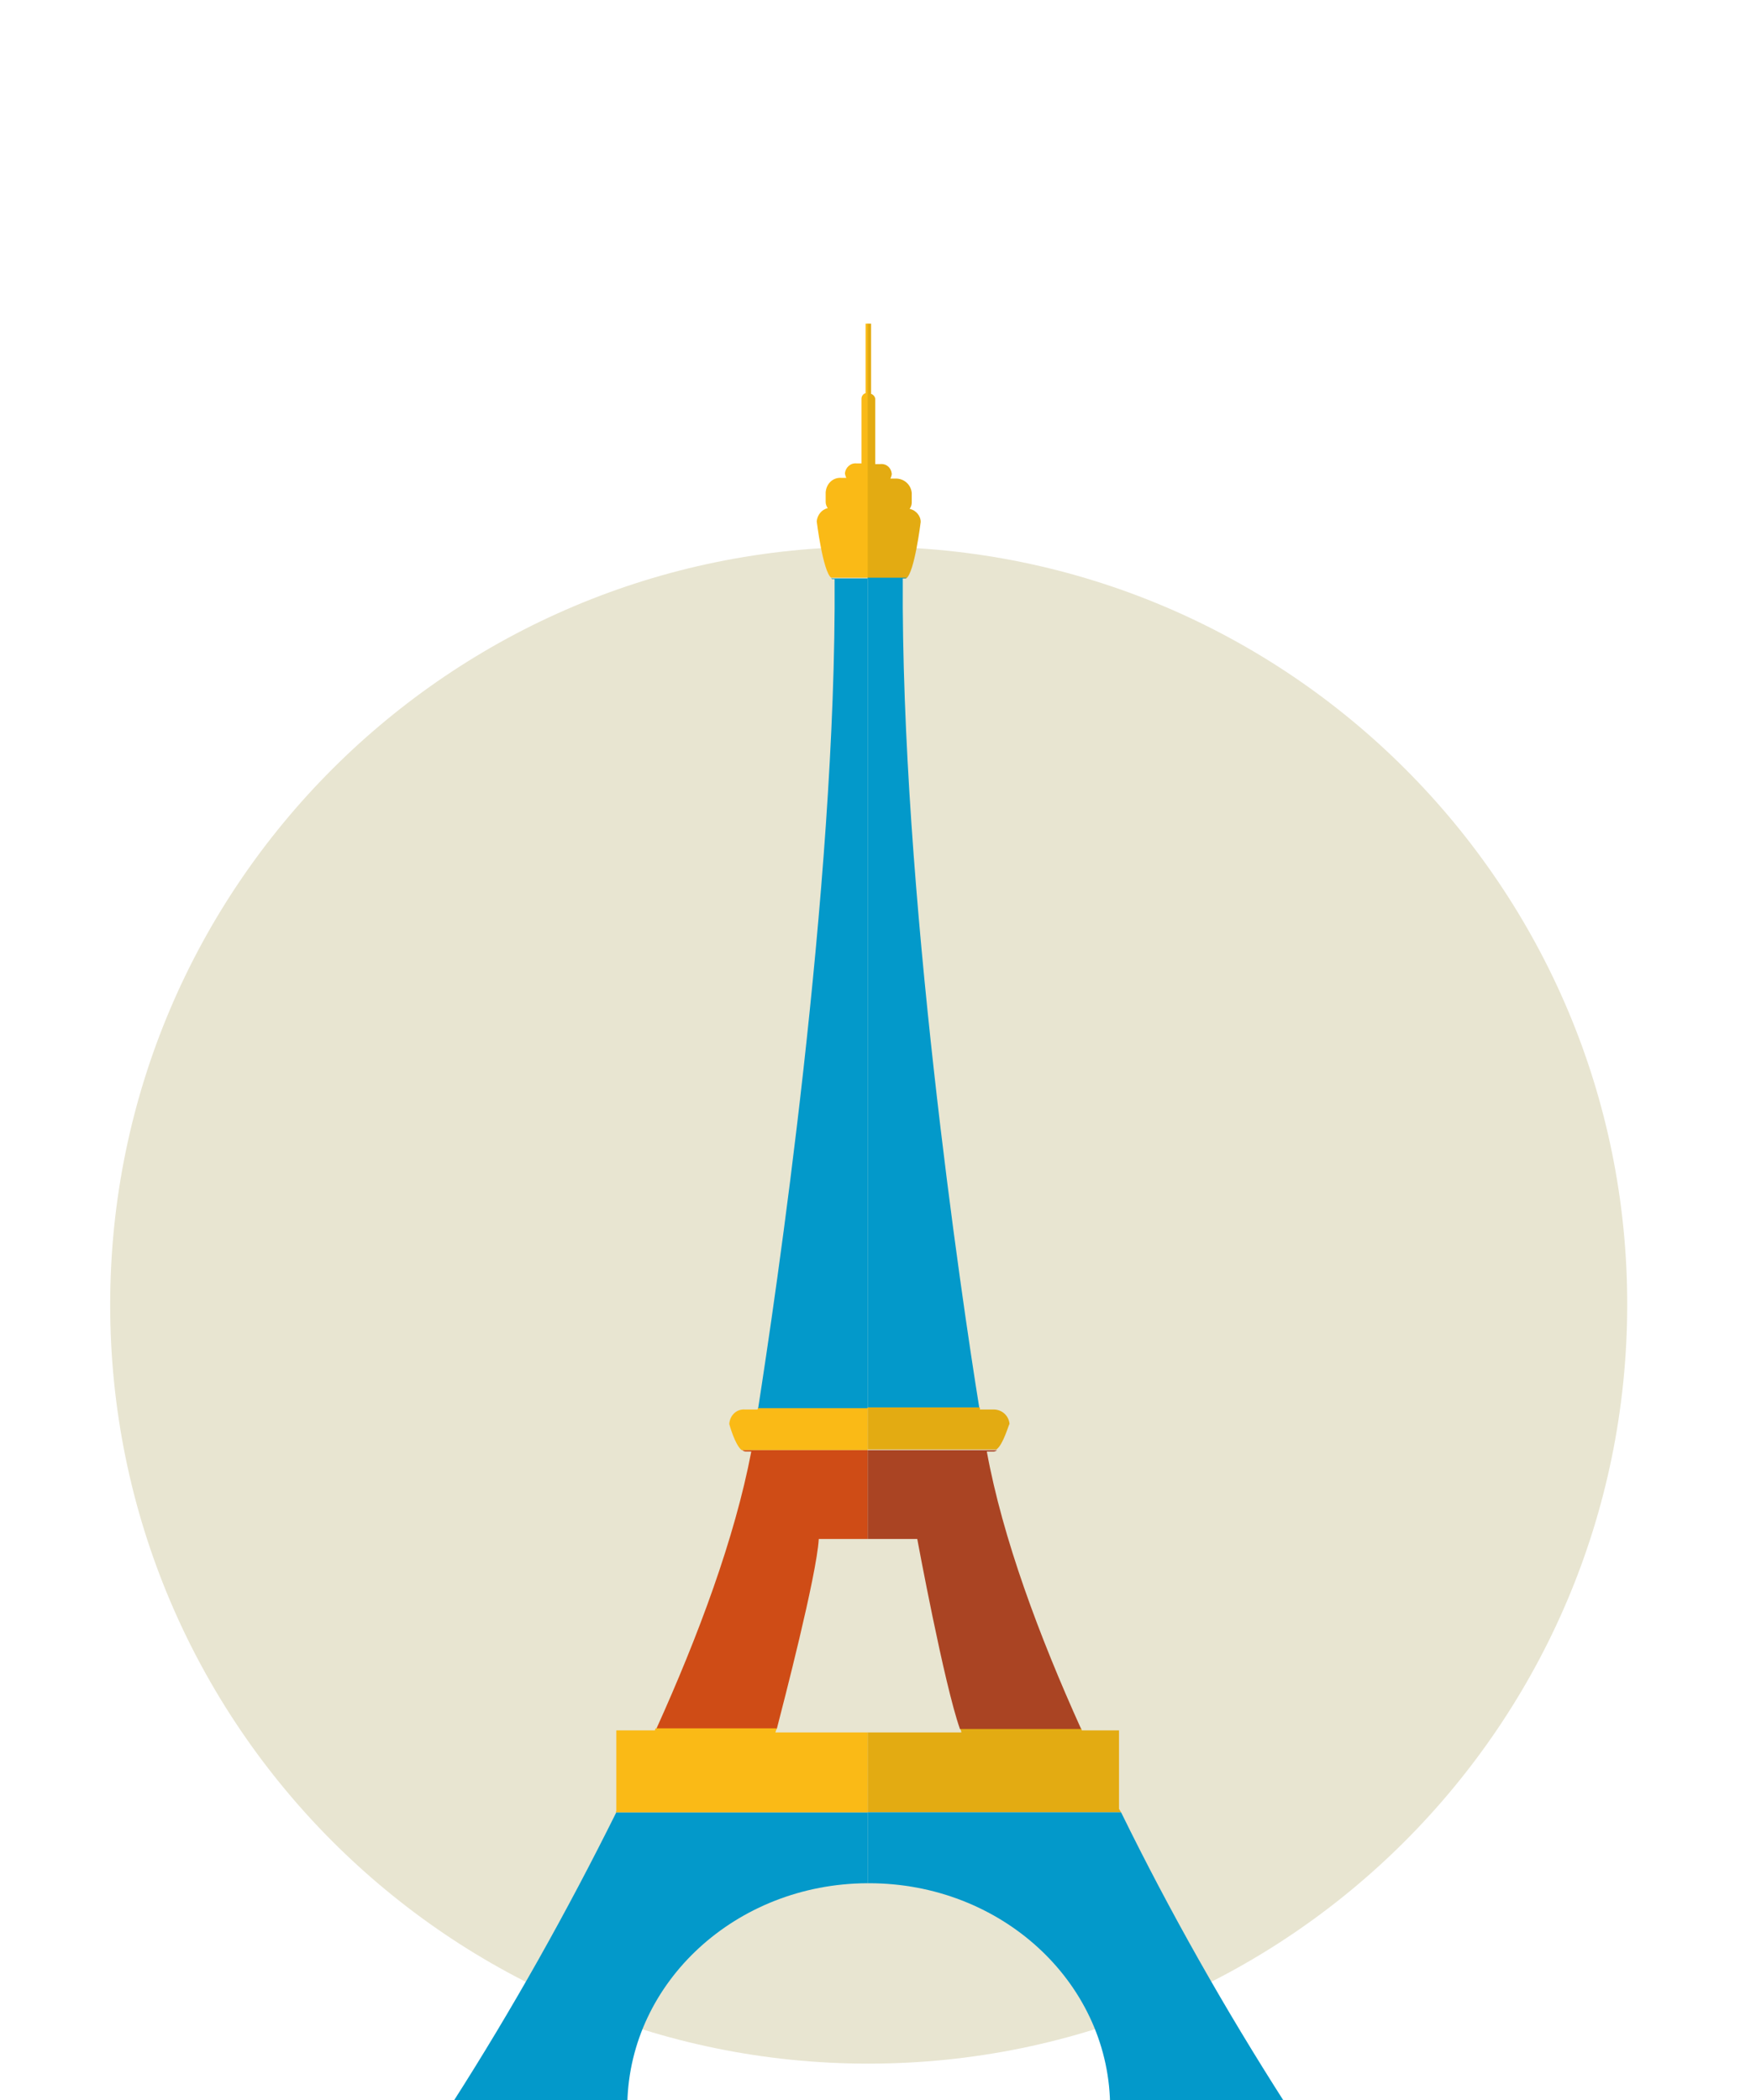 <?xml version="1.0" encoding="utf-8"?>
<!-- Generator: Adobe Illustrator 22.0.0, SVG Export Plug-In . SVG Version: 6.00 Build 0)  -->
<svg version="1.1" xmlns="http://www.w3.org/2000/svg" xmlns:xlink="http://www.w3.org/1999/xlink" x="0px" y="0px"
	 viewBox="0 0 255 305" style="enable-background:new 0 0 255 305;" xml:space="preserve">
<style type="text/css">
	.st0{display:none;}
	.st1{display:inline;}
	.st2{fill:#E8E5D1;}
	.st3{fill:#FFFFFF;}
	.st4{fill:#5CADD6;}
	.st5{fill:#D86327;}
	.st6{fill:#E3AB12;}
	.st7{fill:#FABA16;}
	.st8{fill:#ED6D2B;}
	.st9{fill:#CF4C16;}
	.st10{fill:#0399CA;}
	.st11{fill:#AA4423;}
</style>
<g id="Big_Ben" class="st0">
	<g id="Layer_2" class="st1">
		<g id="Layer_1-2">
			<path class="st2" d="M125.1,299.7c60.8,0,110.1-49.3,110.2-110.1S186,79.4,125.2,79.4S15,128.7,15,189.5c0,0,0,0,0,0
				C15,250.3,64.3,299.7,125.1,299.7z"/>
			<path class="st3" d="M125.1,150.5c0,14-11.3,25.3-25.3,25.3s-25.3-11.3-25.3-25.3s11.3-25.3,25.3-25.3S125.1,136.6,125.1,150.5z"
				/>
			<polygon class="st4" points="159.1,253 157.6,253 157.1,251.2 156.5,249.2 155.9,251.2 155.4,253 154,253 154,255.2 159.1,255.2 
				159.1,253 			"/>
			<polygon class="st5" points="152.5,249.3 151.6,249.3 151.6,245.7 151.1,245.7 150.7,243 150.2,239.6 149.7,243 149.3,245.7 
				148.8,245.7 148.8,249.3 147.9,249.3 147.9,255.2 152.5,255.2 152.5,249.3 			"/>
			<polygon class="st4" points="128.8,253 127.3,253 126.8,251.2 126.2,249.2 125.6,251.2 125.2,252.7 125.2,255.2 128.8,255.2 
				128.8,253 			"/>
			<polygon class="st5" points="137.4,249 136.5,249 136.5,245.5 136,245.5 135.6,242.9 135.1,239.6 134.6,242.9 134.3,245.5 
				133.8,245.5 133.8,249 132.8,249 132.8,255.2 137.4,255.2 137.4,249 			"/>
			<polygon class="st4" points="143.8,253 142.4,253 141.9,251.2 141.3,249.2 140.7,251.2 140.2,253 138.8,253 138.8,255.2 
				143.8,255.2 143.8,253 			"/>
			<polygon class="st5" points="167.6,249 166.6,249 166.6,245.5 166.1,245.5 165.8,242.9 165.3,239.6 164.8,242.9 164.4,245.5 
				163.9,245.5 163.9,249 163,249 163,255.2 167.6,255.2 167.6,249 			"/>
			<polygon class="st6" points="182.6,254.3 181.3,254.4 181.3,254 179.3,254 179.3,254.4 178.4,254.4 178.4,254 176.5,254 
				176.5,254.4 175.3,254.4 175.3,254 173.3,254 173.3,254.4 172.3,254.4 172.3,254 170.5,254 170.5,254.4 169.3,254.4 169.3,254 
				167.2,254 167.2,254.4 166.3,254.4 166.3,254 164.5,254 164.5,254.4 163.2,254.4 163.2,254 161.2,254 161.2,254.4 160.3,254.4 
				160.3,254 158.5,254 158.5,254.6 182.2,254.6 158.5,254.6 158.5,254.9 157.2,254.9 157.2,254.6 155.2,254.6 155.2,254.9 
				154.3,254.9 154.3,254.6 152.5,254.6 152.5,254.9 151.3,254.9 151.3,254.6 149.3,254.6 149.3,254.9 148.4,254.9 148.4,254.6 
				146.6,254.6 146.6,254.9 145.3,254.9 145.3,254.6 143.3,254.6 143.3,254.9 142.4,254.9 142.4,254.6 140.6,254.6 140.6,254.9 
				139.3,254.9 139.3,254.6 137.3,254.6 137.3,254.9 136.5,254.9 136.5,254.6 134.6,254.6 134.6,254.9 133.4,254.9 133.4,254.6 
				131.4,254.6 131.4,254.9 130.5,254.9 130.5,254.6 128.7,254.6 128.7,254.9 127.4,254.9 127.4,254.6 126,254.6 126,305.4 
				144.3,305.4 144.3,305.4 182.5,305.4 182.6,254.3 			"/>
			<path class="st4" d="M198.7,242.5v-9h-0.2c-0.5-1.6-1.8-2.9-3.4-3.4l-0.7-2.8l-1-4.1l-1,4.1l-0.7,2.8c-1.5,0.4-2.7,1.5-3.3,2.9
				h-0.6V218h-1.6v-8.4H185l-0.7-3.6l-1.4-7l-1.4,7l-0.7,3.6h-1.2v8.4H178v15h-3.5v7.2l-3.9,2.4v62.7h28.5l0.1-50.8l0.5-0.2v-10.2
				L198.7,242.5L198.7,242.5z"/>
			<path class="st7" d="M99,151.2c-0.1,0-0.1,0.1-0.2,0.1l-9-8.8l-2.4,2.5l9,8.8c0,1.4,1.1,2.5,2.4,2.5c0.3,0,0.6,0,0.8-0.1
				l-0.1-5.5L99,151.2L99,151.2L99,151.2z"/>
			<path class="st6" d="M101.6,153.6C101.6,153.6,101.6,153.6,101.6,153.6l12-12.3l-2.4-2.4l-11.4,11.6l0.1,5.6
				C100.9,155.7,101.6,154.8,101.6,153.6z"/>
			<path class="st7" d="M100.1,175.2c-0.3,0-0.5,0-0.8,0c-11.9-0.1-21.4-9.8-21.3-21.7c0.1-11.6,9.3-21,20.9-21.3c0.2,0,0.4,0,0.7,0
				v-2.9l-26.2,0.2l0,0l-4.8,0.1v3.4h0.8l0.4,43.5l30.4-0.3L100.1,175.2L100.1,175.2z"/>
			<polygon class="st8" points="100.1,176.1 69.7,176.5 69.7,176.5 71.8,176.5 72.8,305.4 101.6,305.4 100.1,176.1 			"/>
			<path class="st5" d="M98.3,47h-1c-0.7,5.3-12.3,39.8-13.1,41.8H84l0.2,14.6l-10.9,21.1l0,0l0.1,5l26.2-0.2L98.3,47z"/>
			<path class="st5" d="M124.4,129.2l-0.1-5.2l-11.5-20.9h0.1l-0.2-14.6h-0.2c-0.9-2-13.1-36.2-14-41.5h-0.2l1.1,82.3L124.4,129.2
				L124.4,129.2z"/>
			<path class="st6" d="M128.5,132.4h0.7v-3.3l-29.7,0.3v2.9c11.9-0.2,21.6,9.3,21.8,21.2c0.2,11.9-9.3,21.6-21.2,21.8v1l28.8-0.3
				L128.5,132.4L128.5,132.4z"/>
			<polygon class="st5" points="126.9,175.9 128.9,175.9 128.9,175.8 100.1,176.1 101.6,305.4 127.9,305.4 126.9,175.9 			"/>
		</g>
	</g>
</g>
<g id="Eifeltoren">
	<g id="Layer_2_1_">
		<g id="Layer_1-2_1_">
			<path class="st2" d="M126.1,299.7c60.8,0,110.1-49.3,110.2-110.1S187,79.4,126.2,79.4S16,128.7,16,189.5c0,0,0,0,0,0
				C16,250.3,65.3,299.7,126.1,299.7C126.1,299.7,126.1,299.7,126.1,299.7z"/>
			<path class="st7" d="M126,204.4h-15.9l-0.1,0.3h-1.8c-1.2-0.1-2.2,0.8-2.3,2.1c0,0,0.8,3,1.8,3.8H126V204.4z"/>
			<path class="st9" d="M107.8,210.6c0.1,0.1,0.3,0.2,0.5,0.2h0.8c-2.4,12.6-7.7,26.8-13.8,40.3h17.5c0.9-3.5,5.8-22.3,6.1-27.6h7.1
				v-12.9H107.8z"/>
			<path class="st7" d="M126,47h-0.3v10.1c-0.4,0.1-0.6,0.5-0.6,0.8v9.4h-0.7c-0.9-0.1-1.6,0.6-1.7,1.4c0,0.2,0.1,0.5,0.2,0.7h-0.7
				c-1.2-0.1-2.2,0.8-2.3,2.1v1.4c0,0.3,0.1,0.6,0.3,0.9c-0.9,0.2-1.5,1-1.6,1.9c0,0,0.9,7.3,2.1,8.2h5.4V47z"/>
			<path class="st10" d="M120.7,84c0.1,0.1,0.1,0.1,0.2,0.1h0.3c0.3,45.1-8.7,104.9-11.1,120.4H126V84H120.7z"/>
			<path class="st10" d="M89.5,263.2c-7.2,14.5-15.1,28.6-23.8,42.2h25.4c0.4-17.6,15.8-31.8,34.8-31.9h0.1v-10.3H89.5z"/>
			<path class="st7" d="M126,251.6h-13.4l0.2-0.6H95.2l-0.1,0.3h-5.6V263l-0.1,0.2H126V251.6z"/>
			<path class="st6" d="M162.5,262.7v-11.4h-5.4l-0.1-0.3h-17.6c0.1,0.2,0.2,0.4,0.2,0.6H126v11.6h36.8L162.5,262.7L162.5,262.7z"/>
			<path class="st10" d="M162.8,263.2H126v10.3h0.2c19.1,0,34.6,14.2,35,31.9h25.4C177.9,291.8,169.9,277.7,162.8,263.2L162.8,263.2
				z"/>
			<path class="st6" d="M133.7,75.8c0-0.9-0.7-1.7-1.6-1.9c0.2-0.3,0.3-0.6,0.3-0.9v-1.4c-0.1-1.2-1.1-2.1-2.3-2.1h-0.8
				c0.1-0.2,0.2-0.5,0.2-0.7c-0.1-0.9-0.8-1.5-1.7-1.4h-0.7v-9.4c0-0.4-0.3-0.7-0.6-0.8V47H126v37h5.6
				C132.8,83.2,133.7,75.8,133.7,75.8L133.7,75.8z"/>
			<path class="st10" d="M142.2,204.4c-2.5-15.5-11.4-75.3-11.1-120.4h0.3c0.1,0,0.2,0,0.2-0.1H126v120.5H142.2z"/>
			<path class="st6" d="M146.6,206.8c-0.1-1.2-1.1-2.1-2.3-2.1h-2c0-0.1,0-0.2,0-0.3H126v6.1h18.7
				C145.7,209.8,146.5,206.8,146.6,206.8L146.6,206.8z"/>
			<path class="st11" d="M143.3,210.8h1c0.2,0,0.3-0.1,0.5-0.2H126v12.9h7.2c0,0,3.9,21.1,6.2,27.6H157
				C150.9,237.6,145.6,223.4,143.3,210.8L143.3,210.8z"/>
		</g>
	</g>
</g>
<g id="Pizzatoren" class="st0">
	<g id="Layer_2_2_" class="st1">
		<g id="Layer_1-2_2_">
			<path class="st2" d="M128.1,298.8c60.8,0,110.1-49.3,110.1-110.1S189,78.6,128.1,78.6S18,127.9,18,188.7S67.3,298.8,128.1,298.8
				L128.1,298.8z"/>
			<path class="st5" d="M66.5,297.8c0.7-4,1.3-7.7,2-11.4c0.8-4.7,1.7-9.4,2.4-14.1c0-0.7-0.3-1.5-0.8-2c-1.2-1-1.4-2.7-0.4-3.9
				c0.4-0.5,0.9-0.8,1.4-0.9c0.6-0.3,1-0.7,1.2-1.3c1.4-7.9,2.8-15.7,4.1-23.6c0-0.8-0.3-1.5-0.8-2.1c-1.7-1.7-1.3-3.9,1-4.9
				c0.6-0.3,1.1-0.9,1.3-1.6c1.4-7.8,2.7-15.6,4.1-23.4c0.3-0.8-0.1-1.7-0.8-2.1c-1.9-1.5-1.4-3.9,0.9-4.8c0.6-0.2,1.1-0.7,1.3-1.3
				c1.5-8.3,2.9-16.6,4.2-24.3c-0.6-0.7-1.1-1.4-1.6-2.2c-0.7-1.3-0.6-3,0.8-3.4c2.6-0.8,2.3-2.8,2.7-4.6c1.3-7.4,2.6-14.8,3.9-22.2
				c-0.5-0.4-1-0.8-1.4-1.2c-1.1-1.2-0.9-3.6,0.6-4c2.1-0.6,2.1-2.1,2.4-3.7c1.4-7.9,2.8-15.9,4.1-23.8c0.1-0.7-0.1-1.4-0.6-1.9
				c-1.2-1-1.7-2.3-0.9-3.4c0.7-0.9,1.8-1.4,3-1.5c2.4,0.2,4.8,0.6,7.2,1.1c0.4,0.1,0.9,0.1,1.3,0.1c1-5.3,2-10.7,2.9-15.9
				c0.7-3.7,1.4-7.5,1.9-11.2c0.1-0.8-0.2-1.6-0.7-2.3c-0.9-1.1-1.4-2.1-0.8-3.4c0.5-1.3,2-1.9,3.3-1.5c7.3,1.3,14.7,2.5,22,3.8
				c15.5,2.7,30.9,5.4,46.4,8.1c1.6,0.3,3,0.8,3.3,2.6s-0.7,2.7-2.4,3.1c-0.4,0.2-0.7,0.6-0.8,1.1c-1.6,9.2-3.2,18.4-4.8,27.6
				c0,0.1,0,0.1,0.1,0.4c2.5,0.4,5.1,0.9,7.8,1.4c1.5,0.2,2.6,1,2.8,2.6c0.2,1.4-0.9,2.8-2.3,3c-0.5,0.3-0.9,0.8-1,1.4
				c-1.5,8.5-3,17-4.4,25.5c0,0.7,0.2,1.5,0.8,2c1.7,1.7,1.3,3.9-0.9,4.9c-0.5,0.2-1.2,0.8-1.3,1.3c-1.5,8.3-2.9,16.6-4.4,24.9
				c3,2.3,2.8,4.1-0.4,5.7c-0.4,0.3-0.7,0.8-0.8,1.3c-1.4,7.9-2.8,15.9-4.1,23.8c0,0.6,0.2,1.1,0.6,1.6c2,1.8,1.6,4.1-0.8,5.1
				c-0.6,0.3-1,0.8-1.2,1.4c-1.5,7.9-2.9,15.8-4.2,23.8c0,0.6,0.3,1.3,0.7,1.7c1.9,1.7,1.5,4-0.9,5c-0.6,0.3-1.1,0.9-1.3,1.6
				c-1.4,7.8-2.8,15.6-4.1,23.4c0,0.7,0.2,1.4,0.7,1.9c1.9,1.8,1.5,3.9-0.9,4.9c-0.6,0.3-1,0.8-1.2,1.4c-0.6,2.8-1.1,5.6-1.5,8.5
				c-0.2,1.5-0.8,2-2.4,2c-28.2,0-56.3,0-84.5,0H66.5z M127.9,143.7c1.1-6.4,2.2-12.4,3.2-18.5c0.6-3.5-1.8-6.9-5.4-7.5
				c-3.5-0.6-6.9,1.8-7.5,5.4l0,0c-0.7,4-1.4,8-2.1,12c-0.4,2.1-0.7,4.2-1.1,6.4L127.9,143.7L127.9,143.7z M94.5,236.3
				c0.3-1.4,0.5-2.7,0.7-4c0.8-4.7,1.7-9.4,2.5-14.1c0.8-3.5-1.4-7-4.9-7.8c-3.4-0.8-6.8,1.2-7.6,4.5c0,0,0,0,0,0.1
				c-1.3,6.3-2.3,12.6-3.5,19.1L94.5,236.3L94.5,236.3z M150.3,213.2c1.1-6.6,2.4-12.9,3.2-19.3c0.4-3.3-2.3-6.2-5.6-6.7
				c-3.3-0.4-6.4,1.8-7.2,5.1c-0.4,2-0.7,4-1.1,6c-0.7,4.2-1.5,8.4-2.2,12.7L150.3,213.2L150.3,213.2z M155.8,181.3
				c1.1-6.4,2.3-12.6,3.2-18.9c0.5-3.4-1.9-6.6-5.3-7.1c-3.5-0.5-6.9,1.8-7.5,5.3c-0.5,2.2-0.9,4.5-1.2,6.7
				c-0.7,3.8-1.3,7.7-1.9,11.7L155.8,181.3L155.8,181.3z M161.4,149.5c1.1-6.4,2.3-12.7,3.2-18.9c0.4-3.5-2-6.6-5.5-7.1
				c0,0-0.1,0-0.1,0c-3.5-0.4-6.7,2-7.3,5.4c-0.8,4.1-1.4,8.2-2.1,12.4c-0.3,2-0.7,3.9-1,6L161.4,149.5L161.4,149.5z M178.1,152.4
				c1.1-6.3,2.2-12.4,3.2-18.4c0.7-3.5-1.6-6.9-5.2-7.6c-3.5-0.7-6.9,1.6-7.6,5.2c-0.2,1.1-0.4,2.2-0.6,3.3l-2.7,15.4L178.1,152.4z
				 M144.7,245c1.1-6.3,2.2-12.2,3.2-18.2c0.7-3.5-1.6-7-5.1-7.7c0,0-0.1,0-0.1,0c-3.5-0.6-6.9,1.7-7.5,5.2c0,0,0,0,0,0.1
				c-0.7,3.7-1.3,7.5-2,11.2c-0.4,2.4-0.8,4.7-1.3,7.2L144.7,245z M122.4,175.4c1.1-6.2,2.1-12.2,3.2-18.1c0.8-3.5-1.4-6.9-4.9-7.7
				c-0.1,0-0.3-0.1-0.4-0.1c-3.5-0.7-6.8,1.7-7.5,5.5c-0.8,4.5-1.6,9-2.4,13.5c-0.3,1.5-0.5,3-0.8,4.6
				C109.5,173.2,122.4,175.5,122.4,175.4z M139,178.4c0.4-1.8,0.7-3.3,1-4.9c0.8-4.6,1.7-9.3,2.3-13.9c0.4-3.3-1.7-6.3-4.9-7
				c-3.3-0.7-6.9,1.1-7.6,4.3c-1.3,6.3-2.3,12.7-3.5,19.3L139,178.4z M172.4,184.2c0.1-0.3,0.2-0.5,0.3-0.8c1-5.9,2.1-11.7,3-17.6
				c0.4-3.6-2.2-6.7-5.7-7.1c-3.2-0.3-6.1,1.7-6.9,4.8c-0.9,4.4-1.6,8.8-2.3,13.1c-0.3,1.8-0.6,3.6-0.9,5.5L172.4,184.2L172.4,184.2
				z M127.9,242.1c0.3-1.4,0.5-2.7,0.7-4c0.8-4.7,1.7-9.4,2.5-14.1c0.7-2.9-0.8-5.9-3.4-7.2c-2.6-1.3-5.8-0.7-7.7,1.5
				c-0.6,0.7-1.1,1.5-1.3,2.3c-1.2,6.3-2.3,12.7-3.5,19.3L127.9,242.1L127.9,242.1z M122.4,273.9c1.1-6.4,2.3-12.5,3.2-18.6
				c0.5-3.5-1.8-6.7-5.3-7.3c0,0,0,0,0,0c-3.5-0.6-6.9,1.7-7.5,5.2c0,0,0,0,0,0.1c-0.6,3.1-1.1,6.2-1.6,9.3s-1,6-1.6,9.1
				L122.4,273.9L122.4,273.9z M104,205.1l12.8,2.2c1.1-6.3,2.2-12.3,3.2-18.3c0.8-3.5-1.4-7-4.9-7.8s-7,1.4-7.8,4.9
				c0,0.2-0.1,0.3-0.1,0.5c-0.4,1.9-0.7,3.7-1,5.6C105.5,196.4,104.8,200.7,104,205.1L104,205.1z M130.1,109.1
				c1.1-6.6,2.3-12.9,3.2-19.3c0.4-3.3-2.2-6.2-5.6-6.7c-3.2-0.4-6.2,1.6-7.1,4.7c-0.4,1.6-0.7,3.3-0.9,5c-0.8,4.6-1.6,9.2-2.4,14.1
				L130.1,109.1L130.1,109.1z M100.1,204.5c1.1-6.4,2.3-12.5,3.2-18.6c0.6-3.4-1.7-6.7-5.2-7.3c-0.1,0-0.2,0-0.3,0
				c-3.5-0.5-6.8,1.9-7.4,5.5c0,0,0,0,0,0c-0.4,2.3-0.8,4.6-1.2,7c-0.7,3.7-1.3,7.4-1.9,11.2L100.1,204.5L100.1,204.5z M105.6,172.6
				c1.1-6.3,2.2-12.4,3.2-18.5c0.6-3.4-1.7-6.7-5.1-7.4c0,0-0.1,0-0.1,0c-3.6-0.6-7,1.8-7.6,5.3c0,0,0,0,0,0
				c-0.3,1.4-0.5,2.8-0.7,4.3c-0.8,4.6-1.6,9.2-2.4,14L105.6,172.6L105.6,172.6z M171.6,116.4c1.1-6.4,2.3-12.6,3.2-18.9
				c0.4-3.4-1.9-6.5-5.4-7c-3.4-0.6-6.7,1.6-7.4,5c-0.5,2.4-0.9,4.9-1.3,7.3c-0.6,3.7-1.3,7.4-1.9,11.2L171.6,116.4L171.6,116.4z
				 M88.9,268.1c1.1-6.1,2.1-12,3.1-17.9c0.1-0.4,0.2-0.9,0.2-1.4c0.1-3.3-2.2-6.1-5.5-6.6c-3.2-0.5-6.5,1.3-7.2,4.4
				c-1.3,6.3-2.3,12.7-3.5,19.2L88.9,268.1L88.9,268.1z M167,216.1c1.1-6,2.1-11.6,3-17.3c0.1-0.5,0.2-1,0.2-1.6
				c0.4-3.4-2-6.5-5.4-7.1c-3.4-0.7-6.7,1.5-7.4,4.9c-0.6,2.7-1,5.4-1.5,8.1c-0.6,3.5-1.2,7-1.8,10.6L167,216.1L167,216.1z
				 M111.3,239.2c1.1-6.7,2.3-13.1,3.2-19.6c0.4-2.7-1.9-5.4-4.5-6.2c-3.3-1.1-6.9,0.7-8,4.1c-0.1,0.2-0.1,0.4-0.2,0.6
				c-0.8,3.8-1.4,7.6-2,11.4c-0.4,2.5-0.9,4.9-1.3,7.5L111.3,239.2L111.3,239.2z M144.4,146.5c0.2-0.3,0.3-0.4,0.4-0.5
				c1.1-6.2,2.2-12.3,3.2-18.5c0.3-3.3-2-6.3-5.2-6.8c-3.4-0.7-6.7,1.4-7.5,4.7c-0.4,1.8-0.7,3.7-1,5.6c-0.8,4.4-1.5,8.7-2.3,13.3
				L144.4,146.5L144.4,146.5z M105.7,271c1.1-6.5,2.2-12.7,3.2-18.9c0.1-1,0-2-0.4-2.9c-0.9-2.6-3.4-4.3-6.2-4.3
				c-2.9,0-5.5,2.1-6.1,4.9c-0.8,3.7-1.4,7.4-2,11.2c-0.4,2.5-0.9,5.1-1.3,7.7L105.7,271z M133.5,210.2c0.5-2.9,1-5.6,1.4-8.2
				c0.6-3.6,1.4-7.2,1.8-10.8c0.4-3.3-1.9-6.3-5.2-6.8c-3.3-0.6-6.7,1.2-7.4,4.4c-1.3,6.3-2.3,12.7-3.5,19.2L133.5,210.2z
				 M148.6,245.7l12.8,2.2c1.1-6,2.1-11.7,3.1-17.4c0.1-0.4,0.1-0.9,0.2-1.4c0.4-3.3-1.8-6.4-5.1-7.1c-3.3-0.8-6.7,1.2-7.5,4.6
				c0,0.1,0,0.2-0.1,0.3C150.7,233.1,149.7,239.2,148.6,245.7L148.6,245.7z M150.8,112.7c1.1-6,2.1-11.9,3.1-17.7
				c0.1-0.5,0.2-1,0.2-1.6c0.2-3.4-2.3-6.3-5.6-6.7c-3.3-0.5-6.4,1.6-7.1,4.8c-1.3,6.2-2.2,12.4-3.4,18.9L150.8,112.7L150.8,112.7z
				 M138.9,276.8c0.1-0.2,0.3-0.4,0.3-0.7c1.1-6,2.2-12.1,3.1-18.2c0.1-1,0-2-0.4-2.9c-1-2.7-3.6-4.4-6.4-4.3
				c-2.9,0.1-5.4,2.2-6,5.1c-0.8,3.8-1.4,7.6-2,11.4c-0.4,2.4-0.8,4.8-1.3,7.3L138.9,276.8L138.9,276.8z M111.2,140.7
				c1.1-6.2,2.2-12.1,3.1-18c0.7-4.1-1.6-7.3-5.2-7.9c-3.9-0.6-7,1.8-7.7,6c-0.4,2.2-0.8,4.4-1.1,6.6c-0.6,3.6-1.3,7.3-1.9,11.1
				C98.4,138.5,111.2,140.7,111.2,140.7z M155.9,279.8c1.1-6.3,2.2-12.3,3.2-18.4c0.6-3.5-1.7-6.8-5.1-7.5c-0.1,0-0.1,0-0.2,0
				c-3.8-0.6-6.9,1.7-7.6,5.7c-0.5,3-1,5.9-1.6,8.9s-1,6-1.6,9.1L155.9,279.8z"/>
			<path class="st4" d="M110.7,297.3h44.4c0.8,0,1.6,0,2.4,0.1c2,0.5,3.2,2.4,2.7,4.4c-0.3,1.4-1.5,2.5-2.9,2.8
				c-0.7,0.1-1.3,0.1-2,0.1H66.7c-0.8,0-1.6,0-2.3-0.1c-1.8-0.3-3.1-1.8-3.1-3.5c0-1.8,1.2-3.3,2.9-3.6c0.6-0.1,1.2-0.1,1.8-0.1
				L110.7,297.3L110.7,297.3L110.7,297.3z"/>
			<path class="st4" d="M116,67l17.7,3.1l50.9,8.9c0.6,0.1,1.2,0.2,1.7,0.3c1.8,0.4,2.6,1.6,2.4,3.2c-0.2,1.5-1.6,2.5-3.1,2.2
				c-0.1,0-0.2,0-0.3-0.1c-5.9-1-11.9-2.1-17.8-3.1l-51-8.9c-2.7-0.5-4-2.7-2.5-4.4C114.6,67.7,115.3,67.3,116,67z"/>
		</g>
	</g>
</g>
<g id="Atomium" class="st0">
	<g id="Layer_2_4_" class="st1">
		<g id="Layer_1-2_4_">
			<path class="st2" d="M127.2,289.4c60.9,0,110.2-49.3,110.2-110.2S188,69,127.2,69S17,118.3,17,179.2c0,0,0,0,0,0
				C17,240,66.3,289.4,127.2,289.4z"/>
			<path class="st4" d="M127.1,297.4c28.8,0,57.5,0,86.3,0c1.5,0,3.1,0,4.6,0.1c3.4,0.3,5.6,1.8,5.5,3.5s-2.6,2.9-5.9,3.1
				c-1.2,0.1-2.5,0.1-3.8,0.1H41.6c-1.5,0-3.1,0-4.6-0.1c-3.4-0.2-6-1.6-6-3.2s2.3-3,5.7-3.4c1.1-0.1,2.3-0.1,3.4-0.1L127.1,297.4
				L127.1,297.4z"/>
			<path class="st5" d="M66,239c-3,19.1-6.1,38.5-9.2,58.2H41.3c0.3-1.7,0.6-3.2,1-4.7c4.8-17.6,9.5-35.2,14.3-52.8
				c0.7-2.5,0.5-4-1.6-5.9c-8.9-8-8-20.2,1.9-26.7c2.6-1.7,3-3.4,2.6-6.1c-1.4-8.2-2.5-16.5-4.1-24.6c-0.5-1.9-1.7-3.5-3.4-4.5
				c-10.7-5.3-15.4-16.2-11-26.5c4.4-10.5,15.9-14.7,27.2-10.4c1.9,0.6,3.9,0.4,5.6-0.5c11.1-6.7,22-13.6,32.9-20.7
				c1.5-1.1,2.4-2.9,2.5-4.8c-1-8.5,1.9-15.1,9.1-19.5c6.8-4.2,14-3.9,20.5,0.8c6.8,4.9,9.4,11.7,7.5,20.1c-0.1,0.6-0.1,1.1-0.1,1.7
				c12.2,7.7,24.6,15.5,37,23.2c1,0.6,3,0.3,4.3-0.2c11.3-4.3,22.3-0.3,26.9,9.9c4.6,10.3,0.3,21.1-10.4,26.8c-1.7,1-3,2.6-3.4,4.6
				c-1.7,9.6-3.1,19.2-4.6,29.2c5.4,3.4,9.4,7.8,9.7,14.7c0.2,5.3-1.4,10-5.6,13.2c-3.1,2.3-3,4.4-2.1,7.6
				c4.9,17.4,9.5,34.9,14.2,52.3c0.3,1.2,0.5,2.4,0.7,3.6c-0.6,0.2-1.2,0.3-1.8,0.4c-13.3,0.8-13.4,0.8-15.5-12.2
				c-2.4-14.7-4.7-29.4-7.1-44.1c-0.6-3.6-9.7-7.3-12.5-5.1c-10.3,8.1-20.5,16.4-31,24.8c3.4,8.4,2.1,16-4.5,23.1l14.7,5.4v7.9
				h-54.2c-1.6-7.6-1.6-7.6,5.3-10.1l8.8-3.2c-5.8-6.9-7.9-13.9-4.6-22.1c0.4-1-0.6-3-1.5-3.8c-9.5-7.8-19-15.4-28.7-23
				c-1-0.8-3.2-0.8-4.5-0.4C72.7,235.7,69.7,237.3,66,239L66,239z M80.4,159.7l29.1,15.6c5-4.2,9.3-7.7,13.4-11.5
				c1.1-1,1.7-2.3,1.8-3.7c0.1-11.9,0.1-23.7,0.1-34.2l-12.7-8.3L76.6,140C77.9,146.7,79,152.5,80.4,159.7z M144,117.6
				c-3.3,2.2-6.1,3.8-8.5,5.7c-1.2,0.9-2,2.1-2.2,3.6c-0.5,11.1-0.8,22.3-1,33.4c-0.1,1.3,0.4,2.7,1.2,3.7
				c4.1,3.8,8.3,7.4,13.1,11.6c8.5-4.6,18.3-9.8,28.1-15.2c1.1-0.7,1.8-1.9,2-3.2c0.8-5.6,1.4-11.2,2.2-17.7L144,117.6z
				 M174.9,209.7l15.9-6.6c1.2-9.4,2.5-19.4,3.7-28.3l-16.3-9.9l-34.7,24.5L174.9,209.7L174.9,209.7z M61.8,174.7
				c1.1,8.5,2.2,17.8,3.5,27.1c0.4,1.2,1.3,2.3,2.5,2.8c3.7,1.8,7.6,3.3,12.1,5.1l31.6-20.3l-34.2-24.2L61.8,174.7L61.8,174.7z
				 M106.3,204.8c-7.5,3.9-14.6,7.6-21.5,11.4c-2.6,1.4-3.9,11.6-1.7,13.5c10.6,8.6,21.3,17,32.8,26.3c6.1-9.8,4-20.6,6.7-30.4
				C112.8,221.8,107.6,215.3,106.3,204.8z M134.1,225.5c1.1,8.1,1.9,15.9,3.3,23.5c0.4,2.6,2.1,4.9,3.5,7.9
				c9.2-7.3,17.1-13.9,25.2-20.1c4.9-3.8,10.2-7,6.5-14.6c-0.8-1.6-0.3-4.5-1.4-5.2c-6.7-4-13.8-7.5-21.1-11.3
				C148.5,215.8,143.3,222,134.1,225.5L134.1,225.5z"/>
		</g>
	</g>
</g>
<g id="Laag_6" class="st0">
	<g id="Layer_2_5_" class="st1">
		<g id="Layer_1-2_5_">
			<path class="st2" d="M127.2,293.3c60.9,0,110.2-49.3,110.2-110.2S188,72.9,127.2,72.9S17,122.2,17,183.1c0,0,0,0,0,0
				C17,243.9,66.3,293.3,127.2,293.3z"/>
			<path class="st4" d="M135,195.4c-0.3,0-0.6,0-0.8,0c-0.1,0-0.1,0-0.2,0c-4.4,0.4-7.6,4.3-7.2,8.7c0.4,3.9,3.5,6.9,7.3,7.2l0,0
				c0.3,0,0.6,0,0.8,0c4.4,0,8-3.6,8-8c0-4.4-3.6-8-8-8L135,195.4z"/>
			<path class="st5" d="M134,183.4h0.2c0.3,0,0.6,0,0.8,0c11.1,0,20.1,9,20.1,20.1s-9,20.1-20.1,20.1c-0.3,0-0.5,0-0.8,0l0.5,81.7
				l81.7,0.1l0.1-104.4h-4.8v-27.5l-77.9-0.2L134,183.4L134,183.4z M148.4,298.2h-10.6v-23.9h10.6V298.2z M204.2,298.2h-10.6v-23.9
				h10.6L204.2,298.2L204.2,298.2z M192.7,198.1c0,0,0.7-4.7,5.3-4.7s5.3,4.7,5.3,4.7v18h-10.6L192.7,198.1L192.7,198.1z
				 M176.9,198.1c0,0,0.7-4.7,5.2-4.7s5.3,4.7,5.3,4.7v18h-10.6L176.9,198.1L176.9,198.1z M177.8,274.3h10.5v23.9h-10.6L177.8,274.3
				L177.8,274.3z"/>
			<path class="st4" d="M211.8,173.5v-35.3h-1.5l-16.5-0.1v0.1h-7.9v-0.1h-8.3v0.1h-7.9v-0.1l-16.5-0.1v0.2h-19.4l0.2,35.2
				L211.8,173.5L211.8,173.5z M146.5,146.4h4.8v21.9h-4.8V146.4z M136.6,146.4h4.8v21.8h-4.8V146.4z"/>
			<polygon class="st4" points="105.9,79.7 106,69.5 71.7,69.4 71.7,62.7 68.3,59.2 64.9,62.7 64.9,69.4 61.5,69.4 61.5,79.6 
				55.1,79.6 55.1,79.7 107.1,79.6 105.9,79.7 			"/>
			<path class="st4" d="M133.9,173.4l-0.2-35.2h-21.3v-0.3l-16.6-0.1v0.4h-7.9v-0.4h-8.3v0.4h-7.9v-0.5l-16.6-0.1v0.5h-2.5v35.1
				L133.9,173.4L133.9,173.4z M126.7,146.4h4.8v21.8h-4.8L126.7,146.4L126.7,146.4z M116.8,146.4h4.8v21.8h-4.8L116.8,146.4
				L116.8,146.4z"/>
			<path class="st8" d="M52.5,200.8h-1.1l-0.1,104.4l82.8,0h0.6l-0.5-81.7l0,0c-11.1-0.5-19.6-9.9-19.1-20.9
				c0.5-10.3,8.6-18.6,18.9-19.1l-0.1-10.1l-81.4-0.2L52.5,200.8L52.5,200.8z M92.7,298.2H82.1v-23.9h10.6V298.2L92.7,298.2z
				 M122.1,274.3h10.5v23.9h-10.6L122.1,274.3L122.1,274.3z M82.2,198.1c0,0,0.7-4.7,5.3-4.7s5.3,4.7,5.3,4.7V216H82.2L82.2,198.1
				L82.2,198.1z M66.4,198.1c0,0,0.7-4.7,5.3-4.7s5.2,4.7,5.2,4.7V216H66.3L66.4,198.1L66.4,198.1z M76.9,274.2v23.9H66.3v-23.9
				L76.9,274.2z"/>
			<path class="st8" d="M71.8,96.2c0,0,0.4-4.9,3.8-4.9s3.9,4.8,3.9,4.8v42H88v-42c0,0,0.5-4.8,3.9-4.8s4,4.8,4,4.8v42h16.7
				l-0.1-58.6h-5.4l-52,0.1v58.4l16.8,0.1L71.8,96.2L71.8,96.2z"/>
			<path class="st5" d="M169.6,138.2V95.9c0,0,0.6-4.8,4-4.8s4,4.8,4,4.8v42.4h8.3V95.9l0,0c0,0,0.6-4.8,4-4.8s4,4.8,4,4.8v42.4
				l16.5,0.1v-59H204v-0.2l-44.5,0.1v0.1h-6.4v58.8L169.6,138.2L169.6,138.2z"/>
			<polygon class="st4" points="203.9,79.2 203.9,69.3 200.5,69.2 200.5,62.5 197.2,59 193.8,62.5 193.8,69.2 159.5,69.2 
				159.5,79.3 203.9,79.2 			"/>
		</g>
	</g>
</g>
<g id="Laag_7" class="st0">
	<g id="Layer_2_6_" class="st1">
		<g id="Layer_1-2_6_">
			<path class="st2" d="M127.2,290.8c60.9,0,110.2-49.3,110.2-110.2S188,70.5,127.2,70.5S17,119.8,17,180.6c0,0,0,0,0,0
				C17,241.5,66.3,290.8,127.2,290.8z"/>
			<path class="st6" d="M129.8,220.3l-0.2-11.4c-1.6,3.9-3.2,7.9-4.8,12l2.9,4.8C128.4,223.9,129.1,222.1,129.8,220.3z"/>
			<path class="st7" d="M131,274c-0.7,2-1.3,3.9-1.9,5.8c0,0,0,0.1-0.1,2.4l2.3-0.2L131,274z"/>
			<path class="st8" d="M86.7,159.4c-6,56,1.4,102.3,5.7,122.6H76v22.3l55.7-0.1l-0.2-22.3h-3h-12.8c-1-1.4-2-3-3-4.6c0,0,0,0,0-0.1
				l-3.4-5.8c0,0.1-0.1,0.2-0.1,0.3c-1.3-2.1-2.5-4.2-3.5-6.4c-1.7-3.5-3.9-8.9-6.3-14.9c0,0,0-0.1,0-0.1l-3-7.5c0,0,0,0,0,0.1
				c-1.5-3.9-3-7.8-4.3-11.3c-0.5-6.6-0.8-13.8-0.9-21.2c0-0.1,0-0.1,0-0.2l0.1-19.1v0.1c0.1-3.2,0.1-6.3,0.3-9.6
				c0.4,1.3,0.9,2.6,1.4,4l0,0l2.7,6.4c0,0,0-0.1,0-0.1c0.2,0.4,0.4,0.8,0.6,1.3c1.6,3.1,5.1,10.1,9.4,18.1c0,0.1,0,0.2-0.1,0.2
				l2.9,5.3c0,0,0-0.1,0-0.1c3.4,6.5,7.2,13.2,10.8,19.2l-0.1,0.3l3,4.8c0-0.1,0.1-0.2,0.1-0.2c0.2,0.3,0.4,0.6,0.6,0.9
				c2.5,3.8,5.1,8.3,7.7,12.9l-0.5-24.9c-0.1-0.2-0.3-0.4-0.4-0.6c-0.7-1.1-1.3-2.1-1.9-3.2l0,0l-2.9-4.8l0,0
				c-3.9-6.5-7.6-13-11.1-19.1l0,0l-2.7-5.3l0,0l3,5.9l-3-5.9l0,0c-4-7.4-7.5-14.3-10.3-20.8c0,0,0,0,0-0.1l-2.5-6.1l0,0l-0.2-0.4
				l-0.2-0.5l0.2,0.5c-1.2-3.1-2.3-6.3-3.2-9.6c-0.4-1.6-0.8-3.1-1.1-4.4c1.7-14.1,4.5-28.1,8.3-41.7c1,7.3,3.1,18.9,7.8,28
				c0,0,0,0.2,0,0.2l2.6,4.6l0.1-0.1c2.9,4.8,6.9,11.4,11.2,18.8v0.1l2.7,5c0-0.1,0.1-0.2,0.1-0.3c0.7,1.3,1.5,2.6,2.2,3.8
				l-0.6-25.5c-3.2-5.9-6-11.6-8.4-16.7l0,0l-3.2-6.4l3.1,6.6l0.1-0.1l-2.3-4.8v0.1c-6.4-14.2-9.5-23.4-9.5-23.4l6.3-11.1l3.5,9.1
				l6.1-10.3c0.9,2.3,1.9,4.6,3,6.8l-0.9-40.5C114.4,60.2,93.1,99.7,86.7,159.4z"/>
			<path class="st7" d="M91.3,191.1l-0.1,19.1c1.3-6.2,2.8-12.4,4.4-18.2l-2.7-6.3C92.4,187.5,91.8,189.3,91.3,191.1L91.3,191.1z"/>
			<path class="st6" d="M129.6,208.9l0.2,11.4c3.5-8.9,7.1-17.6,10.7-25.8l-2.8-4.8C135,195.8,132.3,202.3,129.6,208.9z"/>
			<path class="st5" d="M126.2,57.2l0.9,40.5c0.2,0.4,0.5,0.8,0.7,1.3c0.6,1,1.6,2.9,3,5.4l-0.1,0.1l2.4,4.5l0.1-0.2
				c2.4,4.2,5.3,9.6,9,16.2l-0.1,0.2l2.6,4.6c0,0,0,0,0-0.1l-3.1-5.9l3.1,5.9c0,0,0-0.1,0.1-0.1c1.8,3.2,3.6,6.5,5.7,10.2
				s3.9,7.4,5.5,11.1l0,0.1l2.2,5.5c0-0.1,0.1-0.2,0.1-0.3c1.2,3,2.2,5.8,3.1,8.4c1,10,1.4,19.4,1.6,28.6l-0.1,0.2l0.2,10.9l0.1-0.3
				c0,4.8-0.1,9.5-0.3,14c-0.8-2.1-1.7-4.5-2.7-7l0.1-0.2l-2.4-5.6l0,0l2.6,6.5l-2.6-6.5v0.1c-3-6.9-6.8-14.9-11.5-24v-0.1l-2.5-5.1
				c0,0.1-0.1,0.2-0.1,0.2c-3.2-6-6.7-12.4-10.6-19.3c-0.2-0.3-0.4-0.6-0.5-1c0-0.1,0.1-0.1,0.1-0.2v-0.1l-3-5l3,5l-2.7-4.7
				l-0.1,0.2c-0.6-1-1.1-2-1.6-3.1l0.6,25.5c3,5.2,6.1,10.6,9,15.8c0,0.1,0,0.1-0.1,0.2l2.8,4.8c0,0,0-0.1,0-0.1
				c3.7,6.8,7.1,13,9.6,17.9c0.9,1.8,1.7,3.6,2.5,5.5c0,0,0,0.1-0.1,0.1l2.4,5.7l0.1-0.1c2.5,6.4,4.6,12.8,6.1,17.9l2.1-24.6
				l-2.1,24.6l0.1,0.5c-1.1,12.2-2.9,24.3-5.3,36.3c-0.1-0.1-0.1-0.3-0.2-0.5l-3.4,9.4l3.4-9.4c-2.4-5.1-6.8-14-12.5-24.6
				c0,0,0,0,0-0.1l-2.7-5l0,0c-3.2-5.9-6.7-12.1-10.5-18.4l0.6,24.9c1.5,2.7,3,5.4,4.4,8.1l-0.1,0.1l2.8,5.4l0.1-0.3l0.3,0.6l0,0
				c3.1,5.9,5.7,10.9,6.9,13.4l8.6,0.4l-8.6-0.4v0.1h-13.9l0.6,22.3l46.7-0.1v-22.3H162l0,0c8.1-40.4,9.9-81.7,5.5-122.6
				C160.8,98.7,138.8,58.8,127.2,57l0,0c-0.1,0-0.1,0-0.2,0h-0.2h-0.1C126.6,57,126.4,57.1,126.2,57.2L126.2,57.2z M163.2,209.1
				l0.3-2.2L163.2,209.1z"/>
			<path class="st6" d="M155,223.7l-2.4-5.7c-3.8,9.2-8.1,19.7-12,30l2.8,5.1C147.2,243.2,151.3,233,155,223.7L155,223.7z"/>
			<path class="st7" d="M117.6,126.6l2.3,5c2.6-4.9,5.3-9.7,7.7-13.6l-0.2-8.1C124.5,114.5,121.1,120.3,117.6,126.6L117.6,126.6z"/>
			<path class="st6" d="M127.4,109.9l0.2,8.1l0.1-0.2c2-3.4,3.9-6.4,5.6-9l-2.4-4.4c-1.1,1.6-2.1,3.4-3.3,5.3L127.4,109.9
				L127.4,109.9z"/>
			<path class="st6" d="M132.6,156.2c4.8-10.7,9.2-20.1,12.3-26.5l-2.6-4.9c-2.9,5.9-7.4,15.4-12.4,26.4L132.6,156.2L132.6,156.2z"
				/>
			<path class="st6" d="M146.4,181.5c4.6-10.1,9-19.2,11.9-25.2l-2.3-5.5c-2.7,5.4-7.2,14.7-12.3,25.6L146.4,181.5L146.4,181.5z"/>
			<path class="st6" d="M157.8,205.4l2.5,5.8c1-2.3,2-5,2.9-7l-0.3-10.7C161.7,196.3,159.9,200.4,157.8,205.4L157.8,205.4z"/>
			<path class="st7" d="M111,196.6l2.8,5.2c4-10.8,8.6-21.8,12.9-31.8l-3.1-5.2C119.4,174.7,115.1,185.7,111,196.6z"/>
			<path class="st7" d="M98.2,169.7l2.5,6.1c3.5-10,7.5-19.8,12-29.4l-2.8-4.8C105.9,150,101.9,159.5,98.2,169.7L98.2,169.7z"/>
			<path class="st6" d="M137.9,267.9l-2.9-5.3c-1.4,4-2.8,7.9-4,11.4l0.1,7.9l2.5,0.1C134.7,277.3,136.1,272.5,137.9,267.9
				L137.9,267.9z"/>
			<path class="st7" d="M109.2,271.9l3.5,5.6c1.8-10.9,5.2-23.6,9.6-36.5l-3-4.8C115.1,247.8,111.7,259.8,109.2,271.9L109.2,271.9z"
				/>
			<path class="st7" d="M96.4,243l3,7.5c2.3-11.5,5.3-22.8,9.1-33.9l-3-5.5C101.9,221.6,98.9,232.2,96.4,243z"/>
		</g>
	</g>
</g>
<g id="Laag_8" class="st0">
	<g id="Layer_2_7_" class="st1">
		<g id="Layer_1-2_7_">
			<path class="st2" d="M127.1,298.7c60.8,0,110.1-49.3,110.2-110.1S188,78.4,127.2,78.4S17,127.7,17,188.5c0,0,0,0,0,0
				C17,249.3,66.3,298.7,127.1,298.7z"/>
			<path class="st6" d="M145,119.7c3.6-0.2,7.2-0.7,10.7-1.4c-0.3-0.1-7.1-1.5-10.6-2.1l-0.2,3.8C144.9,120,145,119.9,145,119.7z"/>
			<path class="st6" d="M142.6,111.2c1.1-1.3,6-9.5,5.6-9.2c-1.8,1.2-8.1,6.9-9,7.5h-0.1L142.6,111.2L142.6,111.2z"/>
			<polygon class="st6" points="144.9,115.4 154.8,110.2 143.2,112.3 143.5,113 144.9,115.4 			"/>
			<path class="st6" d="M177.2,277.2c0,0-27.5-0.2-27.4-0.5l-18-0.2l-0.3,22.4h45.1L177.2,277.2L177.2,277.2z"/>
			<path class="st5" d="M135.1,276.9l18,0.2c0.4-1.6,1.1-3.1,2-4.4c1.6-2.1,0.4-41.2,0.4-41.2s1.6-4,2.7-4.7s-1.6-26.1-1-26.5
				s4.3-2.3,6.4-3.4s6.3-12.6,6.3-12.6c1-1.1,2-2,3.2-2.9c1.9-1.3,3.7-5.2,4.5-7.1s-0.6-4-0.6-4l3-6.4l-1.1-1.7l-11.2-5.6l-4.9,6.9
				c-2.4-1.5-4.6-3.2-6.5-5.3c-2.2-2.7-1.5-9.2-3.9-13.4c-1.1-1.9-3.4-3.2-5.6-4.2c-0.8-2.3-1.9-5.9-2.2-7.4c-0.5-2.3-0.2-6.7,0.4-8
				c0.4-0.9,0.1-3.2-0.2-4.8c0.2-0.5,0.4-0.5,0.6-0.8c0-1.7-0.1-3.4-0.4-5.1c-0.5-1.5-1.4-3-2.5-4.1l-3.6-1.6
				c-0.4-0.1-0.9-0.2-1.3-0.3l-0.1,4.9c0.7,0.3,2.3,0,3.4,1c1.1,1,1.7,2.4,1.7,3.9c-0.2,0.6-4.6-2.8-5.1-2.9h-0.1v2.1
				c0.9,0.8,1.9,1.8,1.9,1.8s-1,0.2-1.9,0.4l-0.1,3.6l0,0c0,0,2.3,0.1,2.4,0.7s-0.7,2.7-1.3,2.9c-0.3,0.1-0.8-0.9-1.1-1.9
				L135.1,276.9L135.1,276.9z M168.1,158.7l9.4,4.8l-2.1,4.5c-1.2-0.2-2.5,0.1-3.6,0.7c-1.3,1-3.4,4.5-3.4,5.5
				c0.1,1.1,0.2,2.2,0.4,3.3l-7.6,12.8l-1.5-1.3l-0.8-17.8L168.1,158.7L168.1,158.7z"/>
			<path class="st7" d="M110.6,61c0-0.7,0.2-1.9,0.7-2.2c1.3-0.6,2.3-1.9,2.4-3.3c0-2,0.2-3.1,0.7-3.8c0.5-0.6,1-1.1,1.6-1.6
				l-4.2,1.4l4.2-5.6c0,0-7.2,1.6-9.7,3.5c-1.8,1.4-3,3.1-2.1,7c0.2,1.5,0.8,2.9,1.7,4.1h-0.4l5.9,0.6
				C111.2,61.1,110.9,61.1,110.6,61L110.6,61z"/>
			<path class="st7" d="M137.2,108.5l-1-13.4l-2.6,13h-0.1L137.2,108.5L137.2,108.5L137.2,108.5z"/>
			<path class="st7" d="M119.2,114.2c0.1,0.9,0.4,1.7,0.6,2.5c1.6,0.3,4.1,1,4.1,1l0.1,0.2l0.2-3.3
				C122.5,114.3,120.9,114.2,119.2,114.2L119.2,114.2z"/>
			<path class="st7" d="M122.7,99.3c-0.4-0.4,4.4,10.4,4.4,10.4l0,0l0,0l4-1.2C130.6,108,123.1,99.6,122.7,99.3L122.7,99.3z"/>
			<path class="st7" d="M119.2,108.6c-0.2,0.5-0.3,1-0.5,1.6l5.8,3.2l1.6-2.4C126.1,111.1,119.2,108.6,119.2,108.6z"/>
			<path class="st8" d="M137.2,124.8c-0.2-0.8-0.3-1.6,0-1.7l0.1-3.6c-0.4,0.1-0.8,0.2-1.2,0.5c-0.4,0.4-0.1,3.2-0.2,3.7
				c0,0.4-0.3,0.7-0.8,0.7c0,0-0.1,0-0.1,0c-0.4,0-0.8,0.1-1.2,0.2l0.8,1.2v0.7c-0.2,0.1-0.5,0.1-0.7,0.1c-0.4,0-0.8,0.3-0.9,0.7
				c-0.2,0.3,0.8,0.1,1.3,0.1s0.7,0.7,0.7,0.7s0,1.4,0,2c0,0.6-0.4,0.6-1.1,0.5c-0.7-0.1-2.8-0.3-3.5-1.5c-0.6-1.6-0.7-3.3-0.4-5
				c0.3-0.6,2.8-1.6,3.3-1.7s0.6-1.4,0.5-2s-2.2-1.1-2.2-1.1c-1-1.1,3.7-3.1,4.4-2.9c0.5,0.3,1,0.6,1.4,1v-2.1
				c-0.6-0.1-2.4-0.8-3.4-0.2c-1,0.6-4.3,2.9-5.4,3.7c-1.1,0.8-1.4-2.3-1.4-2.3c1.5-2,3.6-3.3,6-3.8c1.4-0.1,2.8,0.1,4.1,0.6
				c0,0,0.1,0,0.1,0l0.1-4.9c-0.3-0.1-7.3-0.9-10.3,1.3c-1.3,1-4.4,5.3-3.3,8.7c0.1,0.2,0.1,0.2,0.2,0.4c0.3,0.5,0.8,1.3,1.1,2
				c0.1,3.7,0.9,5.2,0.9,5.2l-0.7,5.5c-0.9-0.3-1.8-0.7-2.4-1.4c-0.9-1-3.3-3.8-3.5-6.5c-0.1-2.3-0.6-5.2-1.3-6.2
				c-0.7-1.8-1.1-3.7-1.4-5.6c-0.1-0.7-0.2-1.5-0.2-2.2c0-0.3,0-0.6,0-0.8h-0.1c0-0.3,0-0.7,0-1c-0.1-5.9-4-15.9-4-18
				c0-2.1,0-6.7,0.2-10.1s-2.5-6.5-2.5-6.5c0.4-0.7,0.8-1.4,1.4-2c0.3-0.4,0.5-0.9,0.5-1.5c2.5-0.5,4.1-1.3,4.2-2.4
				c0-0.4-0.2-0.7-0.5-1v-2.3c0.3-0.2,0.5-0.6,0.5-1c0-1.2-2.1-2.3-5.1-2.8l-5.9-0.2c-3.4,0.3-6,1.3-6,2.6c0,0.4,0.2,0.7,0.4,0.9
				v2.4c-0.3,0.2-0.4,0.5-0.4,0.9c0,0.9,1.3,1.8,3.2,2.4c0,1.1,0.4,2.2,1.1,3l0,0c0,0-1,1.4-1.2,4.7c-0.1,2.1,0.5,4.3,1.7,6
				c0.1,1.1,0.2,2.2,0.1,3.2c-0.1,2.1,1.8,6,1.8,6c0.3,3,0.3,6.1,0,9.1c-0.5,5.9,2.3,16.5,2.3,16.5c-1.7,3-3.3,6.1-4.7,9.2
				c-2.2,4.9,3.9,11.9,3.9,11.9s3.7,11.4,4,15.9c0.3,4.6,1,40.2-0.2,47.8s-2.6,31.8-2.5,34.9s1.9,15.9,0.8,26
				c-0.5,3.9-0.8,8.8-1,13.3l26.5,0.3L137.2,124.8z"/>
			<polygon class="st7" points="135.1,276.9 89.2,276 89.6,298.9 134.8,298.9 135.1,276.9 			"/>
			<polygon class="st11" points="55.5,298.9 55.5,304.4 215.9,304.4 215.9,298.9 55.5,298.9 			"/>
		</g>
	</g>
</g>
<g id="Rio" class="st0">
	<g id="Layer_2_3_" class="st1">
		<g id="Layer_1-2_3_">
			<path class="st2" d="M130.6,292.3c60.9,0,110.2-49.3,110.2-110.2c0-60.9-49.3-110.2-110.2-110.2c-60.9,0-110.2,49.3-110.2,110.2
				C20.4,242.9,69.7,292.3,130.6,292.3C130.6,292.3,130.6,292.3,130.6,292.3L130.6,292.3z"/>
			<path class="st7" d="M127.8,66.6c0.4,0.7,0,2,0.3,2.2c0.8,0.4,1.6,0.6,2.5,0.5c0.7-0.2,1.1-0.1,1.3-0.6c0.1-0.7,0.2-1.4,0.1-2.2
				c0-0.6-1.8-1.5-2.5-1.8c-0.5-0.2-1-0.2-1.4-0.1C127.6,64.6,127,65.3,127.8,66.6L127.8,66.6z"/>
			<polygon class="st4" points="124.5,264.8 93.2,264.8 82,267.8 81.4,274.8 76.4,276.8 72.7,304.2 124.6,304.2 124.5,264.8 			"/>
			<path class="st8" d="M37.2,104.1c0,0,2,3.6,4.6,7.9s10.6,11.9,10.6,11.9c3.4-0.4,6.8-0.7,10.3-0.7c4.6,0,8.5-0.7,11.4,0.7
				s19.9,5.3,19.9,5.3l-2.9,36.6c0,0,3.2,0.4,3.2,2.8c0.1,1.6,0.7,3.2,1.8,4.4l-1.5,91.3l-1.4,0.4h31.3L123.6,65
				c-0.6,0-1.2,0-1.8,0.1c-0.9,0.2-2.1,0-1.2-1c0.7-1.1,1.7-2,3-2.3v-3.4c-7,1.5-7.3,9-7.7,14.5s-3.1,18.7-3.1,18.7
				c-2.3-0.2-4.7-0.2-7-0.1c-5,0.2-12.9,3.8-16.7,2.9c-3.8-0.8-13,1.3-15.1,2.1s-32.4,0.2-35.4,0.2l-1.4,7.4L37.2,104.1z"/>
			<path class="st7" d="M8.1,97.7c0.8,2.6,14.4,5.5,19,5.7c4.3,0.2,9.2,0.6,9.9,0.7l1.4-7.4h-0.2c-2.2,0-5-2-7.8-3.4
				c-2.8-1.4-8-1.3-10.6-1.1c-2.6,0.2-1.8,2.4-1.8,2.4c-1.7-0.1-3.5-0.1-5.2,0C10.8,94.7,7.3,95.1,8.1,97.7L8.1,97.7z"/>
			<polygon class="st4" points="174.8,277.5 169.8,275.4 169.2,268.4 157.5,265 157.5,264.8 124.5,264.8 124.6,304.2 178,304.2 
				174.8,277.5 			"/>
			<path class="st6" d="M208.4,108.2c2.4-0.6,4.8-1,7.2-1.2c3.4-0.2,14.1-2.1,18.7-4.5c4.6-2.4,2.9-4.4,1.7-5.2
				c-1.2-0.8-11.3,0.3-11.3,0.3s3.4-1.6,3.6-2.6s-7.7,1.4-10.3,2c-2,0.6-3.9,1.4-5.6,2.6l-3.8,1h-1.1l0.6,8.7
				C208.4,108.7,208.4,108.3,208.4,108.2L208.4,108.2z"/>
			<path class="st5" d="M123.6,61.7c0.4-0.2,0.9-0.3,1.4-0.3c3.2-0.4,6.7,0.5,7.9,1.8c1.2,1.3,1.5,7.2,1.6,8.3
				c0.1,1.1-0.8,7.2-2,8.7c-1.2,1.5-2.9,2.8-3.6,2.4c-0.7-0.4-1.3-1.5-2.3-1.5s-2.1,0.1-1.9-1s1.6-3.7,2.6-3.7c1.1,0,1.5,0,1.9,0.3
				c0.4,0.2,0.8,0.4,1.2,0.4c0.3-0.7,0.2-1.4-0.2-2c-0.5-0.6-1.1-1.1-1.8-1.4c0,0,0-2.4-0.7-2.6c-0.5-0.1-0.9-0.1-1.4-0.1
				c0,0,0.4-3.9,0.2-4.5s-0.3-1.2-1.3-1.3c-0.4,0-1-0.1-1.5-0.1l0.9,199.8h33l-2.5-31.1l2.8-1l-0.2-27.9l2.4-2.4l-4.5-72.6
				c5.3-0.5,10.5-1.4,15.7-2.7c7.2-2,26.9-1,26.9-1s2.2-0.4,5.6-4.2c2.8-3,4.1-10,4.6-12.6l-0.6-8.7c-4.5,0-22,0.2-27.9,0.2
				c-6.8,0-18.5-3.8-25.7-6.4c-7.2-2.6-16.3-2.5-16.3-2.5c-0.6-1.9-1.1-3.8-1.4-5.8c0-1.6-0.1-9.7-0.5-18.7c-0.3-9.1-7.6-10-12-9.1
				l-0.3,0.1L123.6,61.7L123.6,61.7z"/>
		</g>
	</g>
</g>
</svg>
